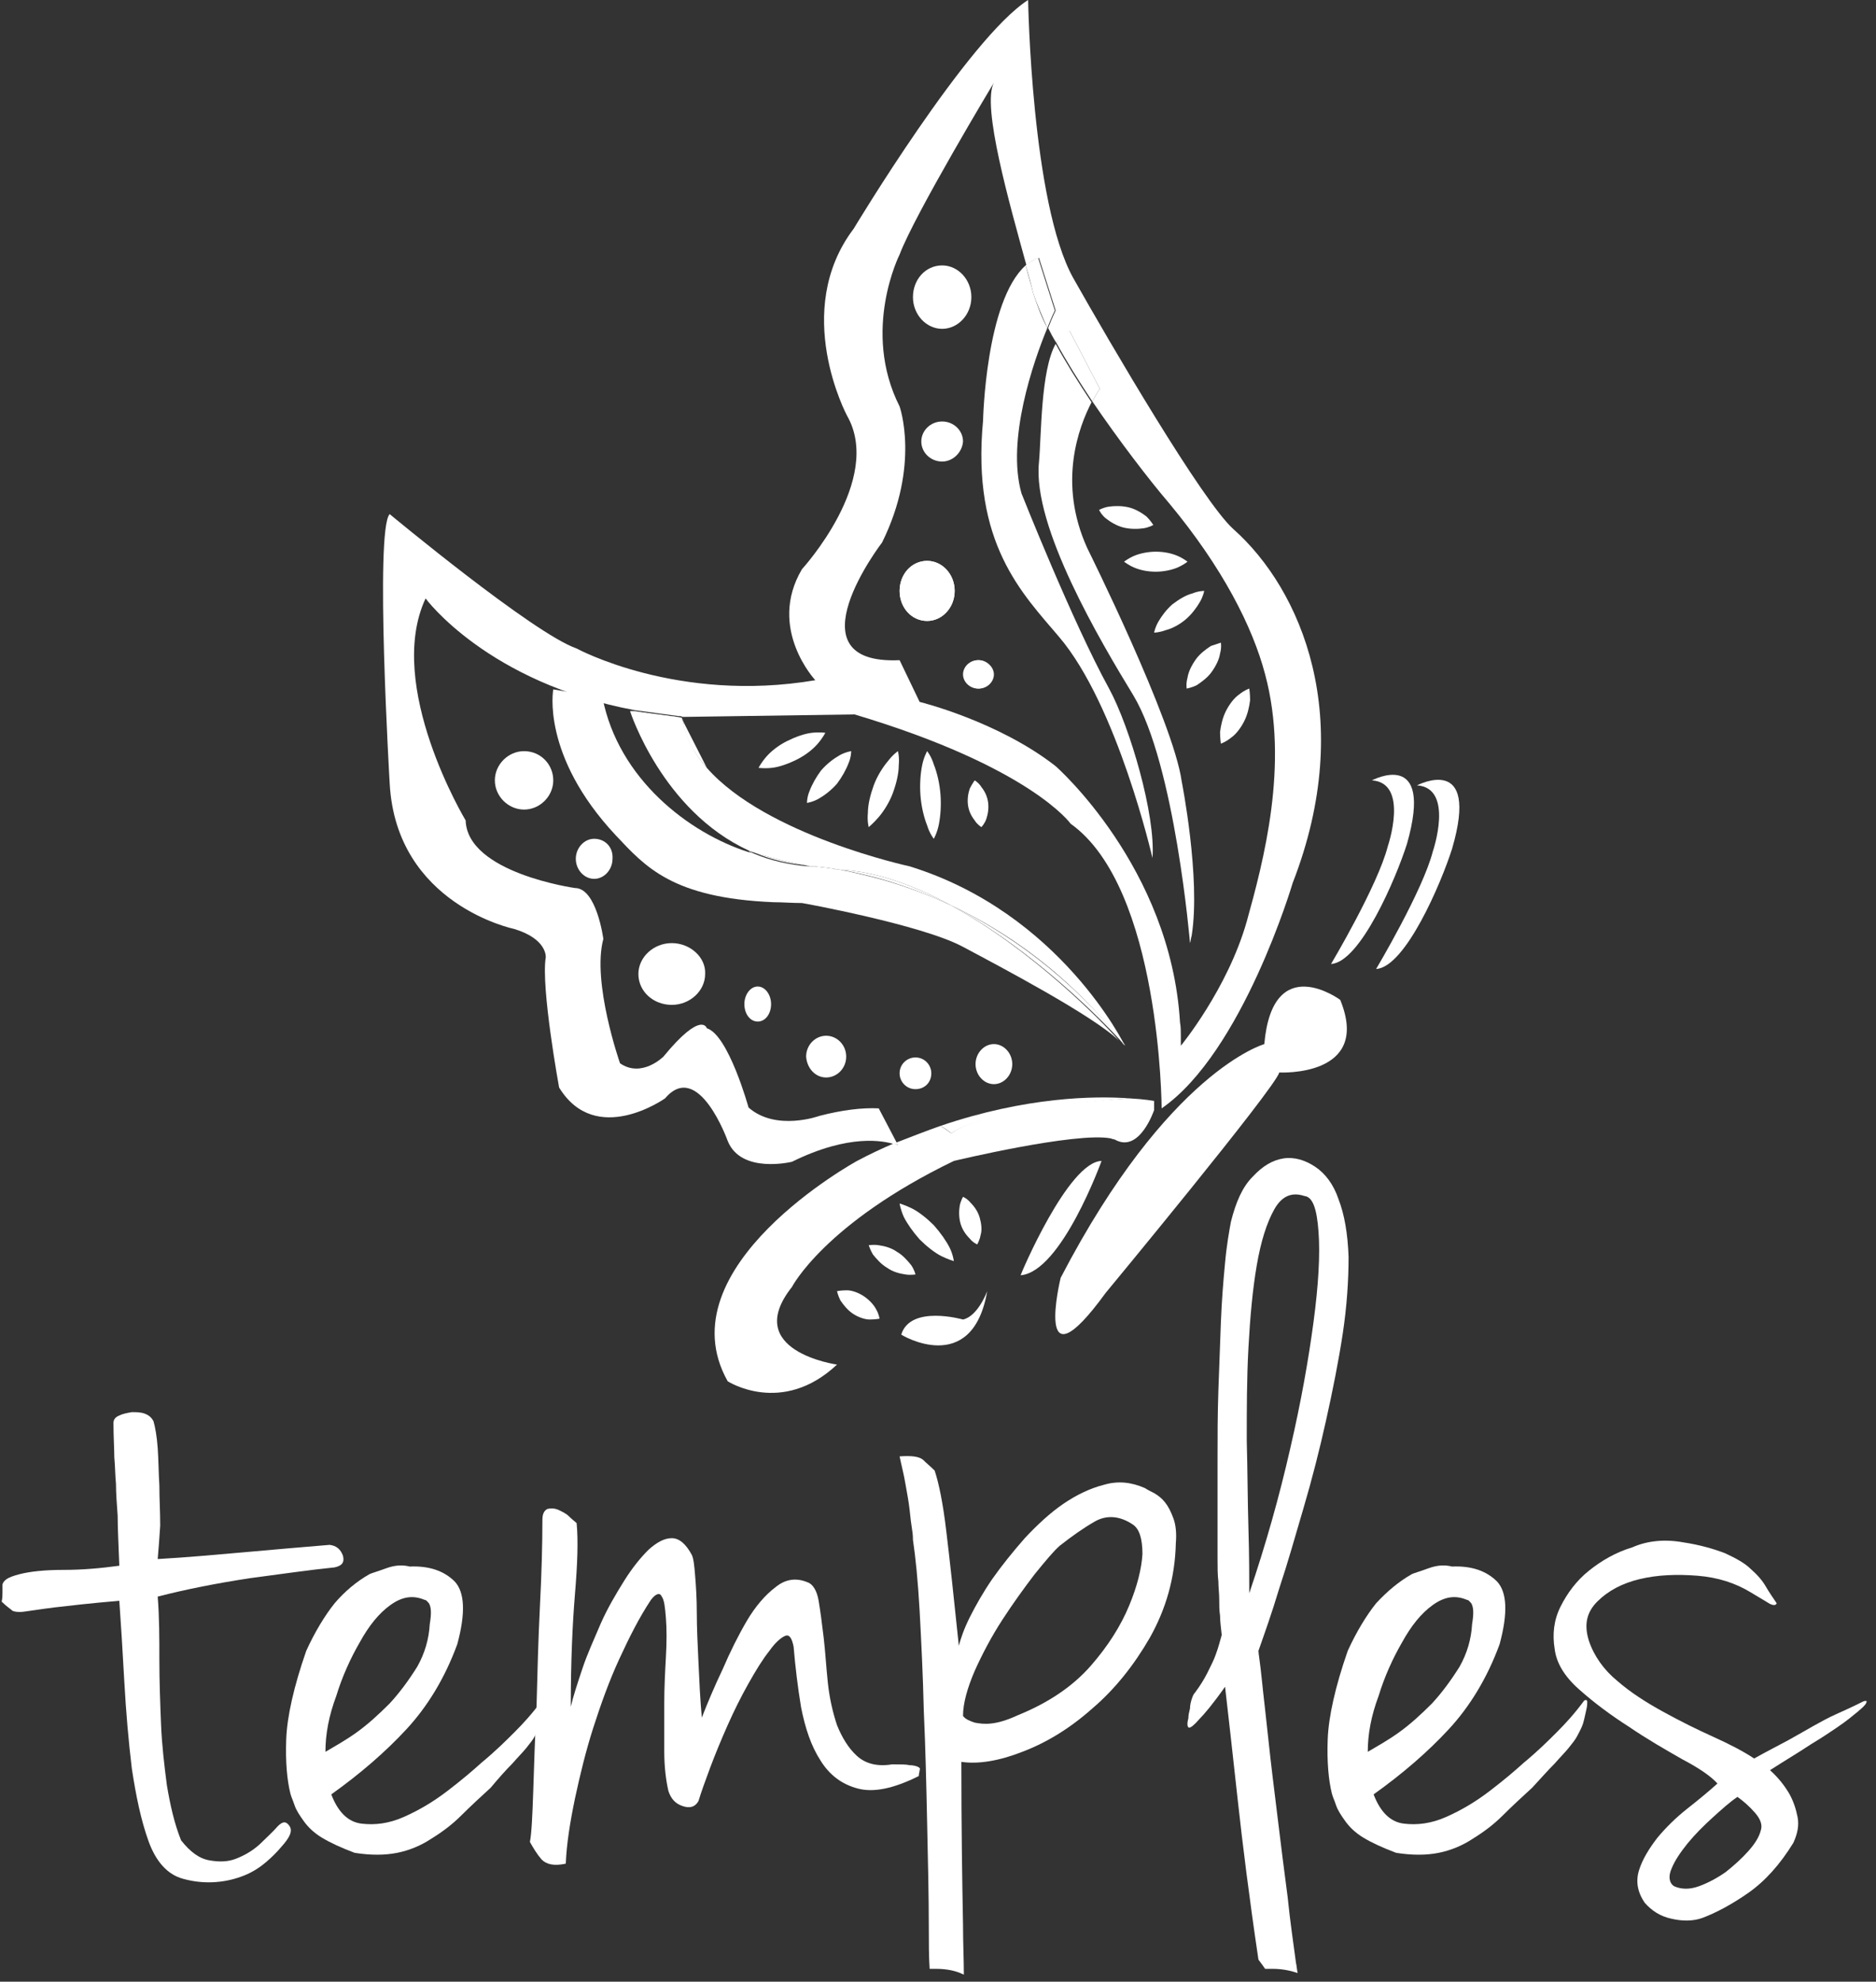 <svg width="160" height="169" viewBox="0 0 160 169" fill="none" xmlns="http://www.w3.org/2000/svg">
<rect x="0" y="0" width="160" height="169" fill="#333333" stroke="none"/>
<path d="M98.362 93.879C98.362 93.879 97.65 93.737 96.298 93.666C92.953 93.879 83.558 94.734 81.138 96.655C81.138 96.655 80.782 96.371 80.212 96.015C79.002 96.442 77.721 96.94 76.44 97.438L76.582 97.652C76.582 97.652 76.44 97.581 76.227 97.51C75.23 97.936 74.163 98.435 73.095 99.004C73.095 99.004 56.582 108.043 62.063 117.794C62.063 117.794 66.689 120.784 71.387 116.371C71.387 116.371 63.202 115.232 67.543 109.752C67.543 109.752 70.319 104.342 81.351 99.004C81.351 99.004 91.743 96.513 94.732 97.082C94.874 97.154 95.088 97.154 95.159 97.225C97.223 98.292 98.433 94.662 98.433 94.662V93.879H98.362Z" fill="white"/>
<path d="M107.829 89.041C107.829 89.041 99.643 91.318 90.462 108.97C90.462 108.97 88.042 118.863 94.305 110.251C94.305 110.251 108.683 92.884 109.11 91.461C109.11 91.461 117.01 91.888 114.305 85.269C114.305 85.269 108.54 80.998 107.829 89.041Z" fill="white"/>
<path d="M117.01 66.549C120.213 66.763 118.362 72.172 118.362 72.172C117.508 75.518 113.522 82.208 113.522 82.208C116.014 82.066 119.074 74.877 119.999 71.959C122.348 63.703 117.01 66.549 117.01 66.549Z" fill="white"/>
<path d="M120.854 66.976C124.057 67.19 122.206 72.599 122.206 72.599C121.352 75.944 117.366 82.635 117.366 82.635C119.857 82.492 122.918 75.304 123.843 72.386C126.263 64.129 120.854 66.976 120.854 66.976Z" fill="white"/>
<path d="M63.842 72.527L63.913 72.599C64.056 72.67 64.269 72.741 64.412 72.741C64.198 72.741 64.056 72.599 63.842 72.527Z" fill="white"/>
<path d="M78.077 92.883C77.294 92.883 76.725 92.243 76.725 91.531C76.725 90.748 77.365 90.179 78.077 90.179C78.86 90.179 79.43 90.819 79.43 91.531C79.43 92.314 78.86 92.883 78.077 92.883ZM84.768 92.456C83.914 92.456 83.202 91.674 83.202 90.748C83.202 89.823 83.914 89.04 84.768 89.04C85.622 89.04 86.334 89.823 86.334 90.748C86.334 91.674 85.622 92.456 84.768 92.456Z" fill="white"/>
<path d="M81.138 77.225C88.113 80.997 94.092 87.118 95.586 88.755C95.657 88.826 95.657 88.826 95.729 88.897C95.871 89.04 96.013 89.182 96.013 89.182C91.173 83.132 85.764 79.431 81.138 77.225Z" fill="white"/>
<path d="M71.6 74.165C70.39 73.951 69.607 73.88 69.18 73.88C70.675 74.165 71.6 74.165 71.6 74.165Z" fill="white"/>
<path d="M80.212 96.015C80.853 96.371 81.138 96.655 81.138 96.655C83.629 94.805 92.953 93.951 96.298 93.666C93.38 93.452 87.543 93.524 80.212 96.015Z" fill="white"/>
<path d="M74.946 94.521C73.522 94.45 71.814 94.663 69.892 95.161C69.892 95.161 66.191 96.513 63.842 94.449C63.842 94.449 62.134 88.257 60.283 87.688C60.283 87.688 59.856 86.122 56.582 90.108C56.582 90.108 54.732 91.958 52.881 90.677C52.881 90.677 50.461 83.773 51.458 80.072C51.458 80.072 50.888 75.73 49.038 75.73C49.038 75.73 39.856 74.449 39.714 69.965C39.714 69.965 32.81 58.506 36.297 51.033C36.297 51.033 41.565 58.221 54.163 60.57L57.864 61.068C58.006 61.068 58.077 61.068 58.219 61.139L72.882 60.926C87.9 65.41 91.316 70.25 91.316 70.25C99.003 75.73 99.074 94.521 99.074 94.521C105.978 89.752 110.249 75.303 110.249 75.303C115.729 61.211 110.96 50.25 105.195 45.125C102.562 42.776 94.661 29.253 91.529 23.701C87.971 17.296 87.686 0 87.686 0C82.561 3.274 72.81 19.502 72.81 19.502C67.472 26.548 72.241 35.445 72.241 35.445C75.373 40.926 68.397 48.541 68.397 48.541C65.408 53.595 69.536 58.008 69.536 58.008C57.792 60.001 49.18 55.303 49.18 55.303C45.479 54.022 33.237 43.844 33.237 43.844C31.956 45.125 33.237 66.834 33.237 66.834C33.806 77.154 43.842 79.218 43.842 79.218C46.689 80.072 46.547 81.638 46.547 81.638C46.12 84.2 47.685 92.741 47.685 92.741C50.817 97.866 56.725 93.666 56.725 93.666C59.572 90.321 62.063 97.296 62.063 97.296C63.202 100.143 67.543 99.076 67.543 99.076C72.454 96.656 75.373 97.296 76.298 97.581C76.369 97.581 76.44 97.51 76.511 97.51L74.946 94.521ZM75.23 46.264C78.504 39.645 76.725 34.662 76.725 34.662C73.451 28.185 76.725 21.708 76.725 21.708C78.006 18.292 84.768 7.046 84.768 7.046C83.7 9.039 86.12 17.438 87.544 22.634C87.828 22.349 88.184 22.136 88.611 21.993L90.035 26.477C90.035 26.477 89.75 27.047 89.394 27.972C89.608 28.399 89.821 28.826 90.106 29.253C90.391 28.755 90.818 28.399 91.245 28.256L93.807 33.168C93.807 33.168 93.522 33.523 93.166 34.235C95.444 37.581 98.006 40.926 99.715 42.919C104.27 48.399 106.832 53.453 107.9 57.51C109.964 65.196 107.757 73.453 106.334 78.577C104.697 84.343 100.711 89.183 100.711 89.183V88.328C100.711 87.972 100.711 87.546 100.64 87.19C99.857 73.951 90.035 65.339 90.035 65.339C85.124 61.495 78.433 59.858 78.433 59.858L76.725 56.3C67.188 56.727 75.23 46.264 75.23 46.264Z" fill="white"/>
<path d="M76.44 97.439C76.369 97.439 76.298 97.511 76.227 97.511C76.44 97.582 76.582 97.653 76.582 97.653L76.44 97.439Z" fill="white"/>
<path d="M58.148 61.211C58.006 61.211 57.935 61.14 57.792 61.14L58.148 61.211Z" fill="white"/>
<path d="M58.219 61.424C58.433 62.919 59.216 64.271 60.283 65.481L58.219 61.424Z" fill="white"/>
<path d="M58.219 61.281L58.29 61.495C58.219 61.352 58.219 61.281 58.219 61.281Z" fill="white"/>
<path d="M54.091 60.642C55.23 60.855 56.511 61.069 57.792 61.14L54.091 60.642Z" fill="white"/>
<path d="M77.579 73.88C77.579 73.88 65.337 71.247 60.283 65.481C59.216 64.272 58.504 62.919 58.219 61.425L58.148 61.211L57.792 61.14C56.511 60.998 55.23 60.855 54.091 60.642H53.735C53.735 60.642 56.44 69.111 63.842 72.528C64.056 72.599 64.198 72.67 64.411 72.741C66.262 73.311 67.899 73.667 69.18 73.88C69.536 73.88 70.39 73.951 71.6 74.165C74.732 74.307 78.006 75.517 81.138 77.225C85.835 79.432 91.173 83.062 95.942 89.183C95.942 89.183 90.462 77.866 77.579 73.88Z" fill="white"/>
<path d="M95.942 89.183C95.942 89.183 95.871 89.112 95.658 88.898C95.8 88.97 95.871 89.112 95.942 89.183Z" fill="white"/>
<path d="M95.586 88.756C95.658 88.827 95.658 88.827 95.729 88.898C95.658 88.827 95.586 88.827 95.586 88.756Z" fill="white"/>
<path d="M81.138 77.224C77.223 75.374 73.807 74.591 71.6 74.164C71.6 74.164 70.675 74.093 69.18 73.879C69.038 73.879 68.896 73.879 68.896 73.879C67.259 73.737 65.693 73.381 64.341 72.811C64.198 72.74 63.985 72.669 63.842 72.669C58.718 71.032 52.739 66.406 51.387 59.502L47.187 58.79C47.187 58.79 46.12 64.413 52.526 71.246C55.017 73.879 57.294 76.584 65.978 76.94C66.76 76.94 67.543 77.011 68.397 77.011C68.469 77.011 78.576 78.861 82.063 80.712C85.408 82.491 93.238 86.62 95.444 88.755C94.021 87.118 88.042 80.997 81.138 77.224Z" fill="white"/>
<path d="M69.18 73.88C67.899 73.666 66.262 73.311 64.411 72.741C65.764 73.311 67.258 73.666 68.967 73.809C68.967 73.88 69.038 73.88 69.18 73.88Z" fill="white"/>
<path d="M71.6 74.165C73.806 74.521 77.223 75.375 81.138 77.226C78.006 75.517 74.732 74.307 71.6 74.165Z" fill="white"/>
<path d="M44.696 64.058C43.344 64.058 42.205 65.196 42.205 66.549C42.205 67.901 43.344 69.04 44.696 69.04C46.048 69.04 47.187 67.901 47.187 66.549C47.187 65.196 46.12 64.058 44.696 64.058Z" fill="white"/>
<path d="M50.675 71.531C49.821 71.531 49.109 72.314 49.109 73.239C49.109 74.165 49.821 74.948 50.675 74.948C51.529 74.948 52.24 74.165 52.24 73.239C52.312 72.243 51.6 71.531 50.675 71.531Z" fill="white"/>
<path d="M57.294 80.428C55.728 80.428 54.447 81.638 54.447 83.061C54.447 84.556 55.728 85.695 57.294 85.695C58.86 85.695 60.141 84.485 60.141 83.061C60.212 81.638 58.86 80.428 57.294 80.428Z" fill="white"/>
<path d="M64.625 84.129C63.985 84.129 63.486 84.841 63.486 85.624C63.486 86.478 63.985 87.118 64.625 87.118C65.266 87.118 65.764 86.478 65.764 85.624C65.764 84.841 65.266 84.129 64.625 84.129Z" fill="white"/>
<path d="M70.461 91.887C71.387 91.887 72.17 91.104 72.17 90.108C72.17 89.111 71.387 88.328 70.461 88.328C69.536 88.328 68.753 89.111 68.753 90.108C68.824 91.104 69.536 91.887 70.461 91.887Z" fill="white"/>
<path d="M84.768 57.51C84.768 58.15 84.198 58.72 83.487 58.72C82.775 58.72 82.205 58.15 82.205 57.51C82.205 56.869 82.775 56.3 83.487 56.3C84.127 56.3 84.768 56.869 84.768 57.51ZM80.355 39.36C79.358 39.36 78.576 38.577 78.576 37.652C78.576 36.727 79.358 35.944 80.355 35.944C81.351 35.944 82.134 36.727 82.134 37.652C82.063 38.577 81.28 39.36 80.355 39.36ZM80.355 22.634C81.707 22.634 82.846 23.844 82.846 25.338C82.846 26.833 81.707 28.043 80.355 28.043C79.002 28.043 77.864 26.833 77.864 25.338C77.864 23.844 78.931 22.634 80.355 22.634ZM79.074 47.83C80.355 47.83 81.422 48.969 81.422 50.392C81.422 51.816 80.355 52.954 79.074 52.954C77.793 52.954 76.725 51.816 76.725 50.392C76.725 48.969 77.721 47.83 79.074 47.83Z" fill="white"/>
<path d="M79.074 52.955C80.355 52.955 81.422 51.816 81.422 50.392C81.422 48.969 80.355 47.83 79.074 47.83C77.793 47.83 76.725 48.969 76.725 50.392C76.725 51.816 77.721 52.955 79.074 52.955Z" fill="white"/>
<path d="M82.134 57.509C82.134 58.149 82.704 58.719 83.415 58.719C84.127 58.719 84.697 58.149 84.697 57.509C84.697 56.868 84.127 56.299 83.415 56.299C82.704 56.299 82.134 56.868 82.134 57.509Z" fill="white"/>
<path d="M93.807 33.168L91.244 28.257C90.746 28.328 90.39 28.684 90.106 29.253C90.96 30.819 92.027 32.527 93.166 34.236C93.522 33.524 93.807 33.168 93.807 33.168Z" fill="white"/>
<path d="M96.654 59.289C100.213 65.197 101.494 80.428 101.494 80.428C101.565 80.215 101.565 80.001 101.636 79.787C102.419 74.876 100.782 66.62 100.782 66.62C100.07 61.495 92.739 46.762 92.739 46.762C90.177 41.139 92.028 36.371 93.095 34.306C91.957 32.598 90.889 30.89 90.035 29.324C88.754 31.602 88.825 37.082 88.611 39.431C88.042 44.912 93.878 54.734 96.654 59.289Z" fill="white"/>
<path d="M89.323 27.972C89.679 27.047 89.964 26.477 89.964 26.477L88.54 21.993C88.184 22.136 87.828 22.349 87.472 22.634C87.757 23.559 87.971 24.342 88.113 24.983C88.398 25.837 88.825 26.833 89.323 27.972Z" fill="white"/>
<path d="M83.843 35.872C82.846 46.335 87.188 50.606 90.32 54.307C95.302 60.143 98.291 73.168 98.291 73.168C98.576 69.538 96.369 61.994 94.59 58.72C91.458 53.026 87.117 42.065 87.117 42.065C85.835 37.509 88.113 30.89 89.323 27.972C88.754 26.904 88.398 25.837 88.113 24.983C87.971 24.342 87.686 23.488 87.472 22.634C84.056 25.694 83.843 35.872 83.843 35.872Z" fill="white"/>
<path d="M79.073 64.058C79.073 64.058 79.429 64.485 79.643 65.196C79.928 65.908 80.141 66.833 80.212 67.759C80.284 68.684 80.212 69.609 80.07 70.321C79.928 71.033 79.643 71.531 79.643 71.531C79.643 71.531 79.287 71.104 79.073 70.392C78.789 69.68 78.575 68.755 78.504 67.83C78.433 66.905 78.504 65.979 78.646 65.268C78.789 64.556 79.073 64.058 79.073 64.058Z" fill="white"/>
<path d="M83.131 66.549C83.131 66.549 83.487 66.762 83.7 67.118C83.985 67.474 84.198 67.901 84.269 68.399C84.341 68.898 84.269 69.396 84.127 69.823C83.985 70.25 83.7 70.535 83.7 70.535C83.7 70.535 83.344 70.321 83.131 69.965C82.846 69.609 82.632 69.182 82.561 68.684C82.49 68.186 82.561 67.688 82.704 67.261C82.917 66.834 83.131 66.549 83.131 66.549Z" fill="white"/>
<path d="M76.582 64.058C76.582 64.058 76.725 64.556 76.653 65.268C76.653 65.979 76.44 66.833 76.155 67.616C75.871 68.399 75.372 69.182 74.945 69.68C74.518 70.179 74.091 70.535 74.091 70.535C74.091 70.535 73.949 70.036 74.02 69.325C74.02 68.613 74.234 67.759 74.518 66.976C74.803 66.193 75.301 65.41 75.728 64.912C76.155 64.342 76.582 64.058 76.582 64.058Z" fill="white"/>
<path d="M72.597 64.058C72.597 64.058 72.597 64.556 72.383 65.054C72.17 65.624 71.814 66.264 71.387 66.833C70.888 67.403 70.319 67.83 69.821 68.115C69.323 68.399 68.824 68.471 68.824 68.471C68.824 68.471 68.824 67.972 69.038 67.474C69.251 66.905 69.607 66.264 70.034 65.695C70.533 65.125 71.102 64.698 71.6 64.413C72.099 64.129 72.597 64.058 72.597 64.058Z" fill="white"/>
<path d="M70.39 62.492C70.39 62.492 70.177 62.919 69.75 63.417C69.323 63.915 68.682 64.413 67.97 64.769C67.259 65.125 66.476 65.41 65.835 65.481C65.195 65.552 64.696 65.481 64.696 65.481C64.696 65.481 64.91 65.054 65.337 64.556C65.764 64.057 66.404 63.559 67.116 63.203C67.828 62.847 68.611 62.563 69.251 62.492C69.892 62.42 70.39 62.492 70.39 62.492Z" fill="white"/>
<path d="M93.949 99.004C93.949 99.004 90.533 108.47 87.045 108.755C87.045 108.684 91.102 99.075 93.949 99.004Z" fill="white"/>
<path d="M84.198 110.108C84.198 110.108 83.415 112.244 82.134 112.528C82.134 112.528 77.65 111.247 76.867 113.81C76.796 113.81 82.917 117.511 84.198 110.108Z" fill="white"/>
<path d="M76.725 102.635C76.725 102.635 77.223 102.777 77.793 103.062C78.362 103.347 79.074 103.916 79.643 104.485C80.213 105.126 80.711 105.838 80.995 106.407C81.28 106.976 81.351 107.546 81.351 107.546C81.351 107.546 80.853 107.404 80.284 107.119C79.714 106.834 79.002 106.265 78.433 105.695C77.864 105.055 77.365 104.343 77.081 103.774C76.796 103.133 76.725 102.635 76.725 102.635Z" fill="white"/>
<path d="M74.091 106.193C74.091 106.193 74.518 106.122 74.945 106.193C75.444 106.264 76.013 106.406 76.511 106.762C77.01 107.047 77.437 107.545 77.721 107.901C78.006 108.328 78.077 108.684 78.077 108.684C78.077 108.684 77.65 108.755 77.223 108.684C76.725 108.613 76.155 108.47 75.657 108.114C75.159 107.83 74.732 107.332 74.447 106.976C74.234 106.62 74.091 106.193 74.091 106.193Z" fill="white"/>
<path d="M71.387 110.107C71.387 110.107 71.743 110.036 72.241 110.036C72.668 110.036 73.237 110.25 73.664 110.534C74.091 110.819 74.518 111.246 74.732 111.673C74.945 112.029 75.017 112.456 75.017 112.456C75.017 112.456 74.661 112.527 74.163 112.527C73.736 112.527 73.166 112.314 72.739 112.029C72.312 111.744 71.956 111.317 71.671 110.89C71.458 110.463 71.387 110.107 71.387 110.107Z" fill="white"/>
<path d="M82.134 102.065C82.134 102.065 82.49 102.208 82.775 102.564C83.131 102.92 83.415 103.347 83.558 103.845C83.7 104.343 83.771 104.912 83.629 105.339C83.558 105.767 83.344 106.122 83.344 106.122C83.344 106.122 82.988 105.98 82.704 105.624C82.348 105.268 82.063 104.841 81.921 104.343C81.778 103.845 81.778 103.275 81.85 102.848C81.921 102.421 82.134 102.065 82.134 102.065Z" fill="white"/>
<path d="M106.547 58.72C106.547 58.72 106.618 59.147 106.618 59.716C106.547 60.286 106.405 60.926 106.12 61.496C105.836 62.065 105.408 62.634 104.981 62.919C104.554 63.275 104.127 63.417 104.127 63.417C104.127 63.417 104.056 62.99 104.056 62.421C104.127 61.851 104.27 61.211 104.554 60.642C104.839 60.072 105.266 59.503 105.693 59.218C106.12 58.862 106.547 58.72 106.547 58.72Z" fill="white"/>
<path d="M104.127 54.805C104.127 54.805 104.199 55.232 104.056 55.73C103.985 56.228 103.7 56.798 103.344 57.296C102.989 57.794 102.49 58.15 102.063 58.435C101.636 58.648 101.209 58.719 101.209 58.719C101.209 58.719 101.138 58.292 101.28 57.794C101.352 57.296 101.636 56.726 101.992 56.228C102.348 55.73 102.846 55.374 103.273 55.089C103.7 54.947 104.127 54.805 104.127 54.805Z" fill="white"/>
<path d="M102.704 50.392C102.704 50.392 102.632 50.819 102.348 51.317C102.063 51.815 101.636 52.385 101.138 52.812C100.64 53.239 99.999 53.594 99.43 53.737C98.86 53.95 98.433 53.95 98.433 53.95C98.433 53.95 98.504 53.523 98.789 53.025C99.074 52.527 99.501 51.958 99.999 51.53C100.568 51.103 101.138 50.748 101.707 50.605C102.205 50.392 102.704 50.392 102.704 50.392Z" fill="white"/>
<path d="M101.28 47.901C101.28 47.901 100.925 48.186 100.426 48.399C99.928 48.613 99.216 48.755 98.576 48.755C97.864 48.755 97.223 48.613 96.725 48.399C96.227 48.186 95.871 47.901 95.871 47.901C95.871 47.901 96.227 47.616 96.725 47.403C97.223 47.189 97.935 47.047 98.576 47.047C99.287 47.047 99.928 47.189 100.426 47.403C100.925 47.616 101.28 47.901 101.28 47.901Z" fill="white"/>
<path d="M98.362 44.77C98.362 44.77 98.006 44.983 97.508 45.054C97.01 45.126 96.369 45.126 95.8 44.983C95.231 44.841 94.661 44.485 94.305 44.2C93.949 43.916 93.736 43.489 93.736 43.489C93.736 43.489 94.092 43.275 94.59 43.204C95.088 43.133 95.729 43.133 96.298 43.275C96.868 43.417 97.437 43.773 97.793 44.058C98.149 44.414 98.362 44.77 98.362 44.77Z" fill="white"/>
<path d="M13.45 132.955C15.941 132.812 18.29 132.599 20.71 132.385C23.059 132.172 25.55 131.958 28.112 131.745C28.681 131.816 29.037 132.1 29.251 132.67C29.393 133.239 29.18 133.524 28.539 133.666C26.404 133.88 23.984 134.236 21.279 134.592C18.503 135.019 15.941 135.517 13.45 136.157C13.592 137.937 13.592 139.716 13.592 141.567C13.592 143.417 13.663 145.268 13.735 147.047C13.806 148.827 14.019 150.606 14.233 152.243C14.518 153.951 14.873 155.517 15.443 156.941C16.226 157.937 17.009 158.506 17.863 158.649C18.646 158.791 19.429 158.791 20.14 158.506C20.852 158.222 21.493 157.866 22.133 157.296C22.703 156.727 23.272 156.229 23.699 155.731C24.126 155.304 24.411 155.304 24.696 155.731C24.98 156.158 24.696 156.727 23.984 157.51C23.628 157.937 23.201 158.364 22.703 158.791C22.204 159.218 21.564 159.645 20.852 159.93C20.14 160.215 19.357 160.428 18.432 160.499C17.578 160.571 16.582 160.499 15.585 160.215C14.304 159.859 13.308 158.791 12.667 157.012C12.026 155.232 11.599 153.168 11.243 150.82C10.959 148.471 10.745 145.98 10.603 143.417C10.461 140.855 10.318 138.506 10.176 136.513C7.685 136.727 5.834 136.94 4.624 137.083C3.485 137.225 2.631 137.367 2.062 137.439C1.564 137.51 1.208 137.439 1.065 137.367C0.923 137.225 0.567 137.012 0.14 136.584C0.211 136.3 0.211 136.015 0.211 135.802C0.211 135.517 0.211 135.303 0.211 135.161C0.211 135.019 0.354 134.805 0.567 134.663C0.781 134.52 1.137 134.378 1.706 134.236C2.56 134.022 3.77 133.88 5.407 133.88C7.044 133.88 8.61 133.737 10.176 133.524C10.105 131.673 10.034 130.25 10.034 129.253C9.962 128.257 9.891 127.332 9.891 126.549C9.82 125.766 9.82 125.054 9.749 124.271C9.749 123.559 9.678 122.563 9.678 121.353C9.678 121.068 9.82 120.855 10.176 120.712C10.461 120.57 10.816 120.499 11.243 120.428C11.671 120.428 12.026 120.428 12.382 120.57C12.738 120.712 12.952 120.926 13.094 121.211C13.236 121.709 13.379 122.492 13.45 123.488C13.521 124.485 13.521 125.552 13.592 126.691C13.592 127.83 13.663 128.898 13.663 130.108C13.592 131.175 13.521 132.172 13.45 132.955Z" fill="white"/>
<path d="M31.529 134.235C31.671 134.164 32.169 134.022 32.952 133.737C33.735 133.452 34.376 133.452 34.945 133.594C36.582 133.523 37.863 133.95 38.788 134.876C39.642 135.801 39.714 137.58 39.002 140.214C37.934 143.132 36.44 145.552 34.66 147.474C32.881 149.395 30.746 151.246 28.255 153.025C28.824 154.52 29.678 155.374 30.817 155.516C31.956 155.659 33.166 155.516 34.447 154.947C35.728 154.378 36.938 153.666 38.148 152.741C39.358 151.815 40.283 151.032 41.066 150.321C42.276 149.324 43.201 148.399 43.913 147.687C44.625 146.975 45.408 146.121 46.191 145.054C46.333 144.911 46.475 144.983 46.475 145.125C46.475 145.267 46.475 145.481 46.404 145.765C46.333 146.05 46.262 146.477 46.119 146.975C45.977 147.402 45.764 147.758 45.621 148.043C45.479 148.328 45.194 148.684 44.91 149.039C44.625 149.395 44.198 149.822 43.7 150.392C43.201 150.89 42.561 151.602 41.849 152.456C40.995 153.239 40.141 154.022 39.358 154.805C38.575 155.588 37.721 156.228 36.795 156.798C35.941 157.367 34.945 157.794 33.877 158.008C32.81 158.221 31.6 158.221 30.247 158.008C29.109 157.581 28.183 157.153 27.472 156.726C26.76 156.299 26.262 155.801 25.906 155.303C25.55 154.805 25.265 154.378 25.123 153.951C24.98 153.524 24.838 153.239 24.767 152.954C24.482 151.815 24.34 150.249 24.411 148.328C24.482 146.406 25.052 143.844 26.119 140.783C26.831 139.217 27.685 137.794 28.539 136.726C29.393 135.73 30.39 134.876 31.529 134.235ZM27.756 149.395C28.468 148.968 29.393 148.47 30.39 147.758C31.386 147.047 32.312 146.192 33.237 145.267C34.091 144.342 34.874 143.274 35.586 142.136C36.226 140.997 36.582 139.787 36.653 138.506C36.795 137.651 36.795 137.082 36.582 136.726C36.44 136.584 36.368 136.441 36.226 136.441C35.23 136.014 34.304 136.157 33.308 136.869C32.312 137.58 31.457 138.648 30.674 140.071C29.892 141.424 29.18 142.99 28.681 144.627C28.041 146.335 27.756 147.901 27.756 149.395Z" fill="white"/>
<path d="M46.261 129.609C46.261 129.111 46.404 128.826 46.688 128.683C46.973 128.612 47.258 128.612 47.614 128.755C47.898 128.897 48.254 129.039 48.539 129.324C48.824 129.609 49.037 129.751 49.18 129.893C49.322 131.388 49.251 133.381 49.037 135.943C48.824 138.506 48.681 141.709 48.681 145.552C48.895 144.627 49.251 143.559 49.678 142.278C50.105 140.997 50.674 139.787 51.244 138.434C51.813 137.153 52.525 135.943 53.237 134.805C53.948 133.666 54.66 132.812 55.301 132.171C56.013 131.53 56.653 131.175 57.294 131.175C57.934 131.175 58.504 131.673 59.002 132.598C59.144 132.883 59.215 133.452 59.286 134.377C59.358 135.232 59.429 136.299 59.429 137.58C59.429 138.862 59.5 140.214 59.571 141.78C59.642 143.346 59.714 144.911 59.856 146.477C60.354 145.196 60.924 143.844 61.635 142.349C62.276 140.854 62.988 139.431 63.699 138.221C64.411 137.011 65.265 136.015 66.119 135.374C66.974 134.662 67.899 134.52 68.895 134.947C69.322 135.089 69.678 135.659 69.82 136.513C69.963 137.367 70.105 138.434 70.248 139.644C70.39 140.854 70.461 142.136 70.603 143.488C70.746 144.84 71.03 146.05 71.386 147.118C71.813 148.185 72.383 149.111 73.094 149.751C73.806 150.392 74.803 150.677 76.084 150.463C76.796 150.463 77.294 150.463 77.579 150.534C77.863 150.534 78.148 150.605 78.29 150.677C78.433 150.748 78.504 150.819 78.433 150.961C78.433 151.104 78.362 151.246 78.362 151.46C76.226 152.527 74.518 152.883 73.166 152.527C71.813 152.171 70.746 151.388 69.963 150.107C69.18 148.897 68.682 147.403 68.326 145.623C68.041 143.915 67.828 142.136 67.685 140.427C67.543 139.716 67.329 139.36 66.974 139.502C66.618 139.644 66.119 140.071 65.621 140.783C65.052 141.495 64.482 142.42 63.842 143.559C63.201 144.698 62.632 145.837 62.062 147.118C61.493 148.399 60.995 149.609 60.568 150.748C60.141 151.887 59.785 152.883 59.571 153.595C59.286 154.093 58.859 154.235 58.219 154.022C57.578 153.808 57.222 153.381 57.009 152.741C56.795 151.815 56.653 150.677 56.653 149.324C56.653 147.972 56.653 146.62 56.653 145.267C56.653 143.915 56.724 142.563 56.795 141.281C56.867 140 56.867 138.933 56.795 138.007C56.724 137.082 56.653 136.442 56.44 136.157C56.297 135.801 55.941 135.872 55.514 136.442C54.518 137.936 53.664 139.644 52.81 141.495C51.956 143.346 51.244 145.338 50.603 147.331C49.963 149.324 49.464 151.388 49.037 153.381C48.61 155.445 48.326 157.225 48.254 158.933C47.258 159.146 46.617 159.004 46.19 158.577C45.763 158.079 45.479 157.581 45.194 157.082C45.336 156.371 45.407 154.876 45.479 152.741C45.55 150.605 45.621 148.185 45.763 145.41C45.834 142.634 45.906 139.858 46.048 137.011C46.19 134.235 46.261 131.744 46.261 129.609Z" fill="white"/>
<path d="M100.07 129.466C99.857 128.897 99.643 128.47 99.358 128.114C99.074 127.758 98.789 127.545 98.433 127.331C98.148 127.189 97.864 127.047 97.65 126.904C96.511 126.406 95.373 126.264 94.163 126.619C93.024 126.904 91.814 127.474 90.675 128.256C89.536 129.039 88.469 130.036 87.401 131.175C86.404 132.313 85.479 133.452 84.625 134.662C83.842 135.801 83.202 136.94 82.703 137.936C82.205 138.933 81.921 139.787 81.778 140.356C81.351 136.228 80.995 132.954 80.71 130.605C80.426 128.185 80.07 126.477 79.714 125.409C79.358 125.054 79.002 124.769 78.718 124.484C78.362 124.199 77.721 124.128 76.725 124.2C76.867 124.911 77.081 125.694 77.223 126.548C77.365 127.331 77.508 128.114 77.579 128.755C77.65 129.466 77.721 130.036 77.792 130.463C77.864 130.89 77.864 131.175 77.864 131.317C78.077 132.741 78.29 134.805 78.433 137.367C78.575 140 78.718 142.847 78.789 145.908C78.931 148.968 79.002 152.171 79.073 155.445C79.145 158.719 79.216 161.709 79.216 164.413C79.216 165.695 79.216 166.833 79.287 167.901C79.429 167.901 79.572 167.901 79.785 167.901C80.71 167.901 81.493 168.043 82.205 168.399C82.205 167.118 82.134 165.695 82.134 164.129C82.063 160.428 81.992 155.801 81.992 150.25C83.415 150.463 85.195 150.178 87.187 149.396C89.251 148.613 91.244 147.403 93.166 145.694C95.088 144.057 96.725 141.993 98.077 139.645C99.43 137.225 100.213 134.591 100.284 131.602C100.355 130.748 100.284 130.036 100.07 129.466ZM96.298 136.94C95.586 138.648 94.519 140.356 93.024 142.064C91.529 143.773 89.465 145.196 86.832 146.264C85.906 146.691 85.195 146.904 84.554 146.976C83.985 147.047 83.486 146.976 83.13 146.904C82.703 146.762 82.347 146.62 82.134 146.335C82.134 145.267 82.49 143.986 83.13 142.492C83.771 141.068 84.554 139.573 85.479 138.15C86.404 136.726 87.33 135.445 88.255 134.235C89.18 133.096 89.892 132.242 90.39 131.815C91.387 131.032 92.383 130.321 93.38 129.751C94.376 129.182 95.515 129.253 96.654 130.036C97.152 130.392 97.437 131.175 97.437 132.527C97.365 133.737 97.01 135.232 96.298 136.94Z" fill="white"/>
<path d="M114.163 102.278C113.736 100.997 113.024 100.071 112.17 99.502C111.316 98.933 110.39 98.648 109.465 98.79C108.54 98.933 107.686 99.431 106.832 100.356C105.978 101.21 105.408 102.491 104.981 104.199C104.839 104.982 104.625 106.121 104.483 107.687C104.34 109.182 104.198 110.89 104.127 112.741C104.056 114.591 103.985 116.584 103.913 118.577C103.842 120.641 103.842 122.563 103.842 124.413V132.883C103.842 133.666 103.842 134.307 103.913 134.876C103.913 135.374 103.985 135.872 103.985 136.371C103.985 136.869 103.985 137.296 104.056 137.794C104.056 138.221 104.127 138.791 104.198 139.431C104.056 139.929 103.913 140.499 103.7 141.068C103.558 141.495 103.273 142.065 102.988 142.634C102.703 143.203 102.348 143.773 101.921 144.342C101.778 144.485 101.707 144.698 101.636 144.912C101.565 145.125 101.493 145.41 101.493 145.695C101.422 145.979 101.351 146.264 101.351 146.549C101.209 147.047 101.28 147.332 101.422 147.332C101.565 147.332 101.849 147.118 102.276 146.62C102.703 146.193 103.486 145.268 104.483 143.844C104.768 146.335 105.123 149.467 105.55 153.382C105.978 157.296 106.547 161.851 107.33 167.118C107.543 167.403 107.757 167.688 107.899 167.901C108.113 167.901 108.326 167.901 108.54 167.901C109.323 167.901 110.034 168.044 110.675 168.257C110.604 167.972 110.604 167.688 110.533 167.403C110.319 165.766 110.034 163.915 109.821 161.78C109.536 159.645 109.252 157.367 108.967 155.019C108.682 152.67 108.397 150.463 108.184 148.399C107.97 146.335 107.757 144.627 107.615 143.203C107.472 141.78 107.33 140.997 107.33 140.784C107.828 139.36 108.469 137.581 109.109 135.445C109.821 133.31 110.462 131.033 111.173 128.613C111.885 126.193 112.526 123.701 113.095 121.139C113.664 118.577 114.163 116.086 114.519 113.737C114.874 111.388 115.017 109.182 115.017 107.189C114.946 105.196 114.661 103.559 114.163 102.278ZM112.027 112.741C111.6 115.943 110.96 119.573 110.034 123.559C109.109 127.616 107.97 131.673 106.547 135.872C106.547 134.52 106.547 132.67 106.476 130.321C106.405 127.972 106.405 125.481 106.333 122.847C106.333 120.214 106.333 117.58 106.476 114.947C106.618 112.313 106.832 109.965 107.187 107.901C107.543 105.837 108.042 104.271 108.682 103.132C109.323 101.993 110.177 101.637 111.244 101.993C111.956 102.064 112.312 103.061 112.454 105.054C112.597 106.975 112.454 109.538 112.027 112.741Z" fill="white"/>
<path d="M120.426 134.235C120.569 134.164 121.067 134.022 121.85 133.737C122.633 133.452 123.273 133.452 123.843 133.594C125.48 133.523 126.761 133.95 127.686 134.876C128.54 135.801 128.611 137.58 127.9 140.214C126.832 143.132 125.337 145.552 123.558 147.474C121.779 149.395 119.643 151.246 117.152 153.025C117.722 154.52 118.576 155.374 119.714 155.516C120.853 155.659 122.063 155.516 123.344 154.947C124.626 154.378 125.835 153.666 127.045 152.741C128.255 151.815 129.181 151.032 129.964 150.321C131.174 149.324 132.099 148.399 132.811 147.687C133.522 146.975 134.305 146.121 135.088 145.054C135.231 144.911 135.373 144.983 135.373 145.125C135.373 145.267 135.373 145.481 135.302 145.765C135.231 146.05 135.159 146.477 135.017 146.975C134.875 147.402 134.661 147.758 134.519 148.043C134.377 148.328 134.092 148.684 133.807 149.039C133.522 149.395 133.095 149.822 132.597 150.392C132.099 150.89 131.458 151.602 130.675 152.456C129.821 153.239 128.967 154.022 128.184 154.805C127.401 155.588 126.547 156.228 125.622 156.798C124.768 157.367 123.771 157.794 122.704 158.008C121.636 158.221 120.426 158.221 119.074 158.008C117.935 157.581 117.01 157.153 116.298 156.726C115.586 156.299 115.088 155.801 114.732 155.303C114.376 154.805 114.092 154.378 113.949 153.951C113.807 153.524 113.665 153.239 113.593 152.954C113.309 151.815 113.166 150.249 113.237 148.328C113.309 146.406 113.878 143.844 114.946 140.783C115.657 139.217 116.512 137.794 117.366 136.726C118.291 135.73 119.287 134.876 120.426 134.235ZM116.654 149.395C117.366 148.968 118.291 148.47 119.287 147.758C120.284 147.047 121.209 146.192 122.134 145.267C122.988 144.342 123.771 143.274 124.483 142.136C125.124 140.997 125.48 139.787 125.551 138.506C125.693 137.651 125.693 137.082 125.48 136.726C125.337 136.584 125.266 136.441 125.124 136.441C124.127 136.014 123.202 136.157 122.206 136.869C121.209 137.58 120.355 138.648 119.572 140.071C118.789 141.424 118.077 142.99 117.579 144.627C116.939 146.335 116.654 147.901 116.654 149.395Z" fill="white"/>
<path d="M143.558 131.53C144.982 131.744 146.192 132.099 147.117 132.455C148.042 132.882 148.825 133.309 149.323 133.808C149.893 134.306 150.32 134.804 150.605 135.302C150.889 135.801 151.245 136.299 151.53 136.726C151.459 136.939 151.174 136.939 150.747 136.655C150.249 136.37 149.822 136.085 149.323 135.801C148.042 135.018 146.548 134.519 144.768 134.377C142.989 134.235 141.352 134.306 139.857 134.662C138.362 135.018 137.152 135.658 136.227 136.583C135.302 137.509 135.088 138.576 135.515 139.929C135.942 141.21 136.797 142.42 137.935 143.345C139.074 144.342 140.426 145.196 141.85 145.979C143.273 146.762 144.697 147.473 146.12 148.114C147.544 148.754 148.754 149.395 149.608 149.964C150.747 149.324 151.743 148.826 152.526 148.399C153.309 147.972 154.021 147.544 154.661 147.189C155.302 146.833 155.943 146.477 156.583 146.192C157.224 145.907 158.007 145.552 158.861 145.124C159.003 145.053 159.074 145.053 159.146 145.053C159.217 145.053 159.217 145.124 159.146 145.267C159.074 145.409 158.861 145.623 158.434 145.979C158.078 146.263 157.509 146.762 156.654 147.331C156.227 147.616 155.516 148.114 154.448 148.754C153.38 149.466 152.17 150.178 150.96 150.961C151.672 151.601 152.17 152.242 152.597 152.954C152.953 153.594 153.167 154.235 153.309 154.947C153.452 155.658 153.309 156.37 152.953 157.153C151.814 159.004 150.533 160.427 149.11 161.424C147.686 162.42 146.334 163.132 145.195 163.559C144.412 163.844 143.487 163.844 142.562 163.63C141.565 163.417 140.854 162.918 140.284 162.278C139.644 161.352 139.501 160.427 139.786 159.502C140.071 158.577 140.64 157.651 141.352 156.726C142.063 155.872 142.918 155.018 143.914 154.235C144.91 153.452 145.765 152.74 146.476 152.1C145.978 151.53 144.982 150.819 143.487 150.036C141.992 149.181 140.498 148.327 138.932 147.26C137.366 146.263 135.942 145.196 134.661 144.057C133.38 142.918 132.74 141.779 132.597 140.64C132.384 139.359 132.526 138.149 133.095 137.011C133.665 135.872 134.448 134.804 135.515 133.95C136.583 133.096 137.793 132.384 139.216 131.957C140.498 131.388 141.992 131.245 143.558 131.53ZM142.775 160.854C143.416 161.139 144.128 161.139 144.91 160.854C145.693 160.57 146.476 160.142 147.188 159.644C147.9 159.075 148.54 158.505 149.11 157.865C149.679 157.224 150.035 156.655 150.177 156.085C150.32 155.658 150.177 155.16 149.679 154.591C149.181 154.021 148.683 153.594 148.185 153.238C147.544 153.666 146.832 154.306 146.049 155.018C145.266 155.73 144.555 156.441 143.914 157.224C143.345 157.936 142.846 158.648 142.562 159.36C142.277 160 142.348 160.57 142.775 160.854Z" fill="white"/>
</svg>
